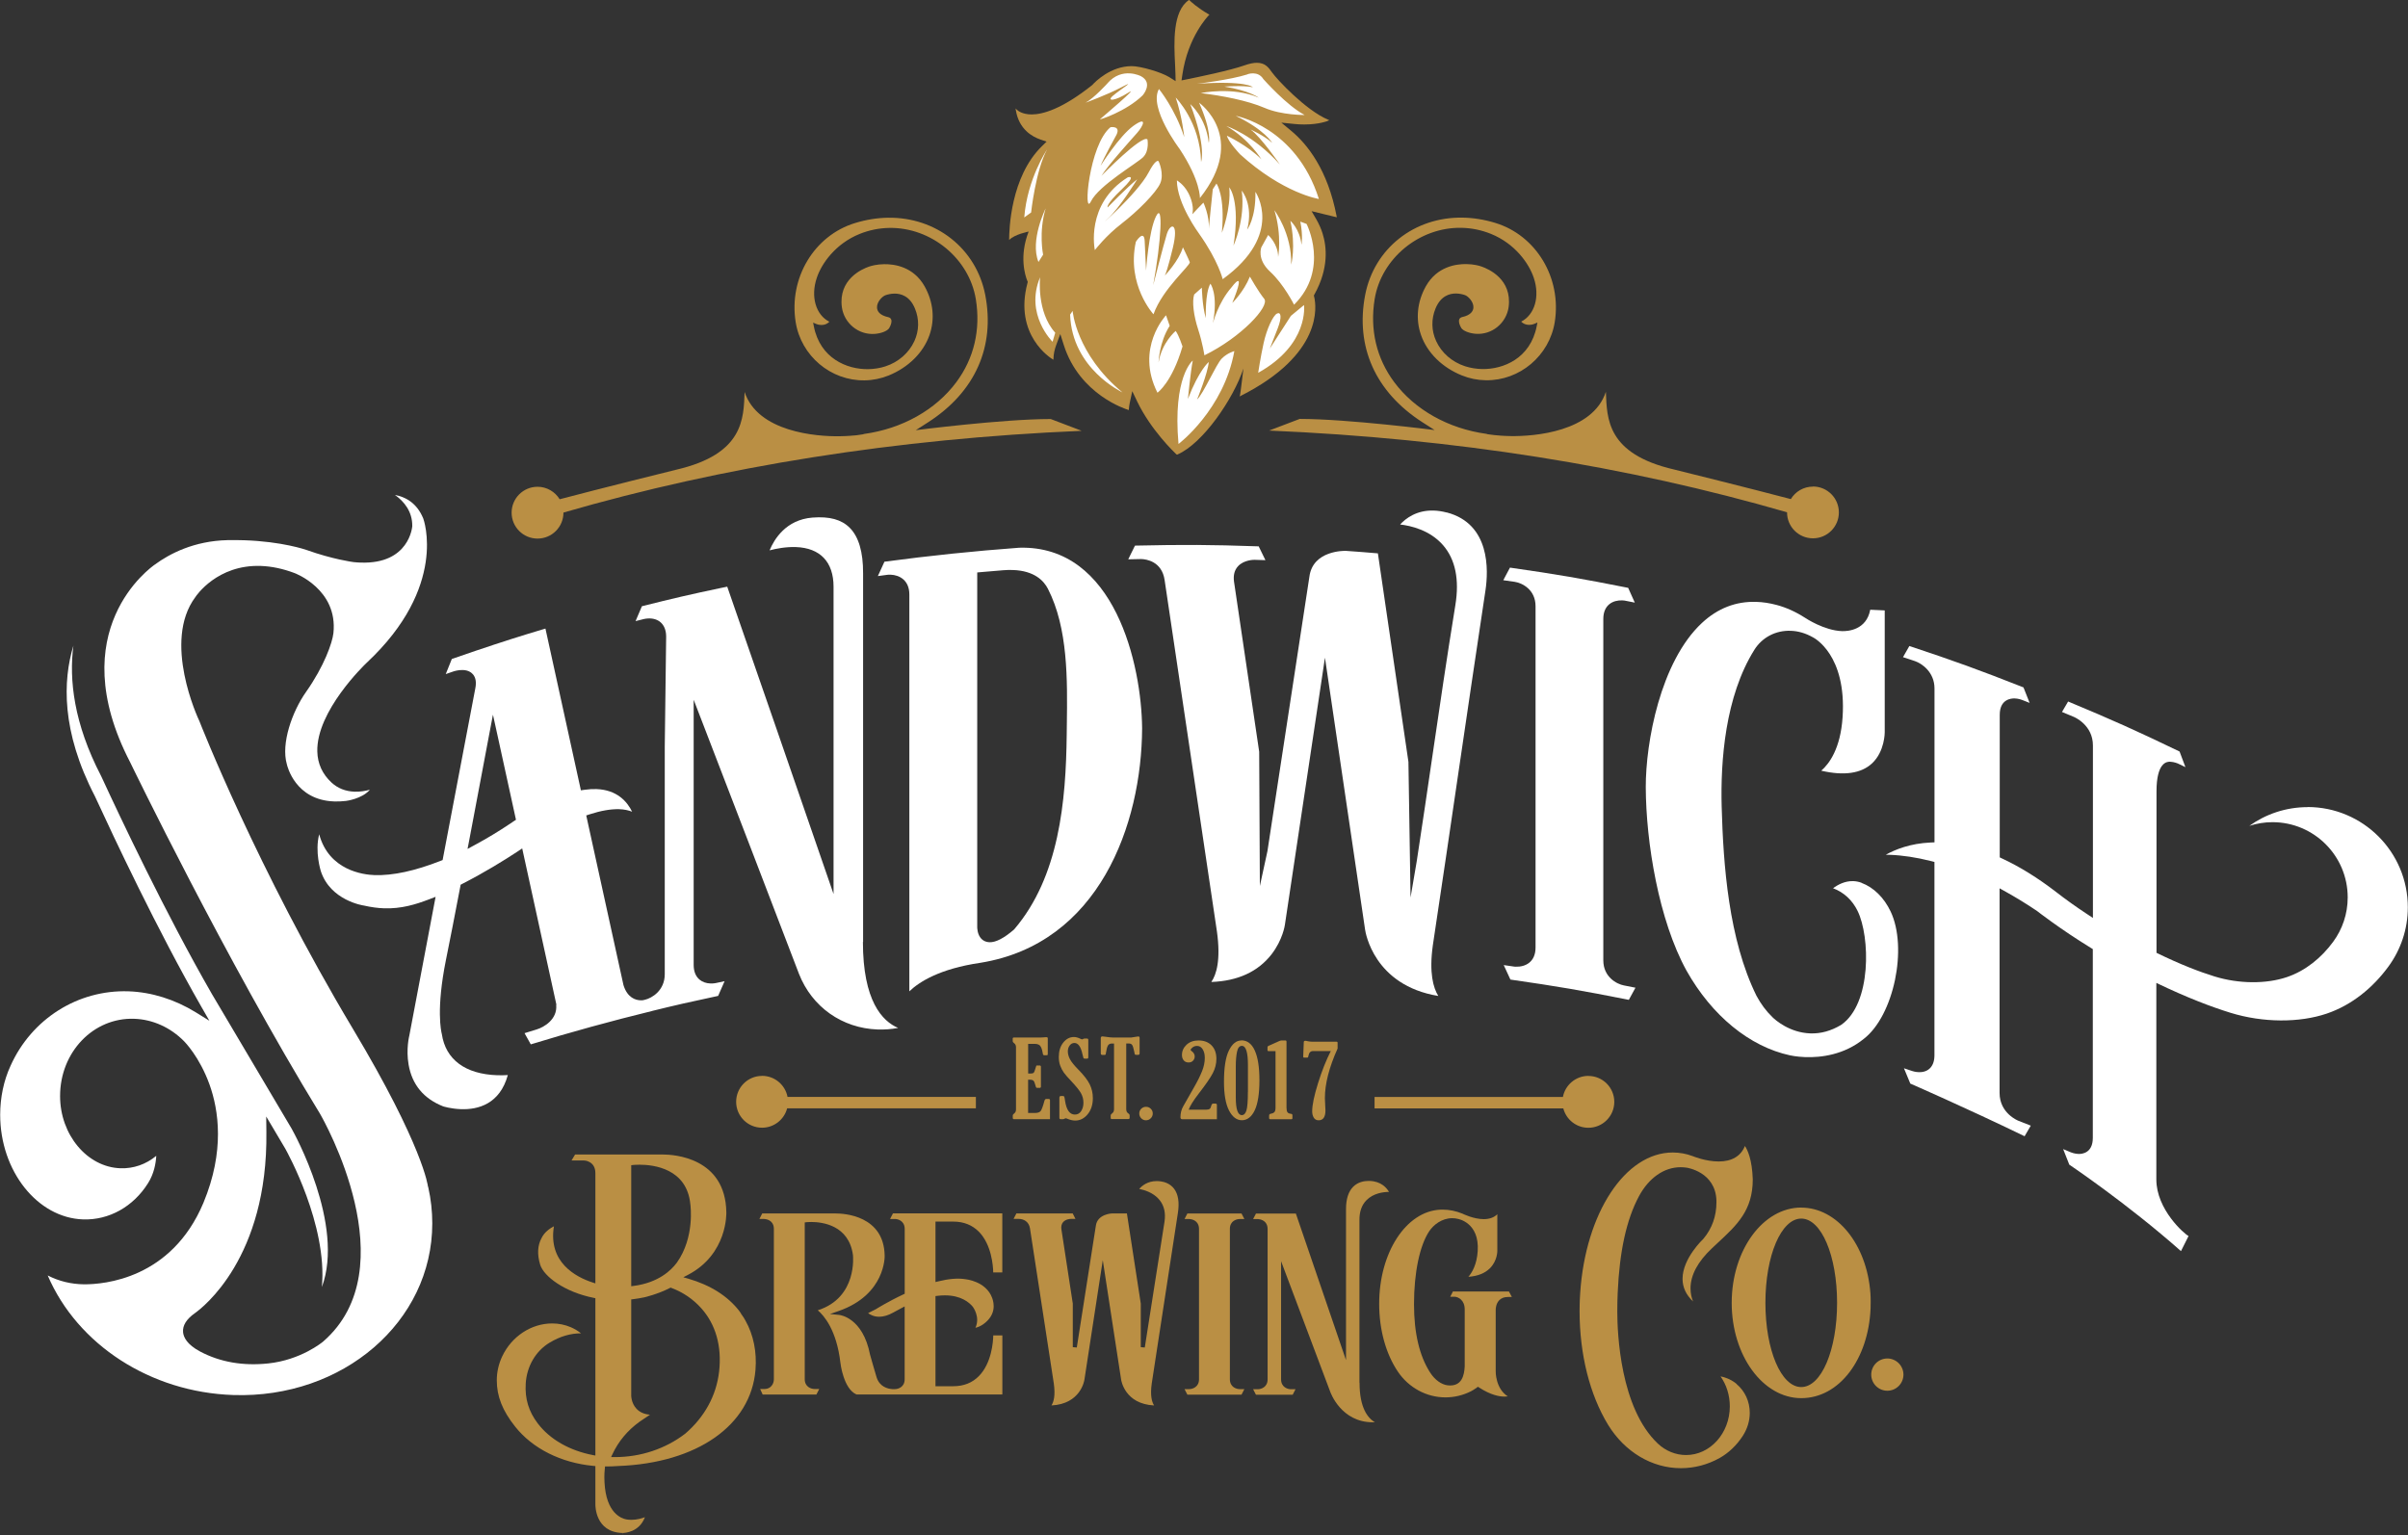<?xml version="1.0" encoding="UTF-8"?>
<svg id="Layer_2" data-name="Layer 2" xmlns="http://www.w3.org/2000/svg" viewBox="0 0 432.11 275.52">
  <rect x="0" y="0" width="432.11" height="275.52" fill="#333333" stroke="none"/>
  <defs>
    <style>
      .cls-1 {
        fill: #fff;
      }

      .cls-2 {
        fill: #ba8f44;
      }
    </style>
  </defs>
  <g id="gold">
    <path class="cls-2" d="m211.12,81.57c-.46-.44-4.59-4.4-7.03-9.46l-.91-1.9-.44,2.06c-.08.37-.14.78-.17,1.21v.12s-.12-.04-.12-.04c-.36-.11-8.7-2.69-11.55-11.62l-.63-1.98-.73,1.95c-.31.83-.48,1.67-.5,2.49v.16s-.15-.08-.15-.08c-.28-.17-6.99-4.28-4.52-13.65l.06-.23-.09-.22c-.38-.94-1.48-4.37.25-8.82,0,0-2.56.5-3.5,1.52,0-1.85.25-11.33,5.88-16.84l.84-.82-1.11-.38c-1.41-.48-3.86-1.8-4.41-5.28l-.05-.3.23.23c.15.15.95.85,2.66.85,1.93,0,5.37-.91,10.81-5.23l.05-.04.04-.04c.51-.56,3.26-3.36,7.06-3.36,1.6,0,5.32,1.09,6.74,1.98l1.13.71-.03-1.33c-.01-.51-.04-1.1-.07-1.73-.19-3.78-.48-9.49,2.48-11.49l.04-.03c.33.33,1.51,1.43,3.53,2.59l.13.07-.11.09c-.06.05-3.77,3.83-4.76,10.69l-.15,1.01,1-.2c1.89-.39,7.66-1.56,10.33-2.51.86-.3,1.58-.45,2.19-.45,1.5,0,2.1.84,2.73,1.73.87,1.24,6.03,6.78,10.05,8.48l.21.09-.2.1s-1.51.67-4.29.67c-.6,0-1.19-.03-1.77-.09l-2.34-.24,1.81,1.5c2.82,2.35,6.52,6.91,8.12,15.34l.03.15-4.53-1.1.85,1.46c.47.82.85,1.67,1.12,2.53.76,2.41,1.13,6.26-1.43,10.9l-.13.24.06.27c.39,1.65,1.6,10.29-13.18,17.75l-.22.11.09-.24c.06-.16.61-4.78.61-4.78-1.76,5.38-7.25,13.46-11.85,15.44l-.06.02-.05-.04Z"/>
    <g>
      <path class="cls-2" d="m208.27,212.04c-.24-.04-.48-.05-.71-.05-1.65,0-2.66.86-3.13,1.41.9.17,2.59.66,3.66,2,.82,1.02,1.11,2.32.88,3.87l-3.54,22.59-.72-.06v-7.82l-2.49-16.19h-2.61c-.1,0-2.67.11-2.96,2.2l-3.42,21.87-.72-.06v-7.82l-2.05-13.38c-.07-.5.04-.92.31-1.24.49-.56,1.3-.58,1.39-.58h.83l-.5-.99h-10.1l-.51.99h.82s.05,0,.11,0c.85,0,1.83.45,2.02,1.72l4.27,27.8c.31,2.17-.01,3.33-.42,3.96,5.24-.26,5.9-4.46,5.92-4.65l3.29-21.43,3.29,21.43c.03.19.68,4.39,5.92,4.65-.41-.63-.73-1.79-.42-3.96l4.69-30.6c.29-1.89.06-3.35-.68-4.33-.7-.93-1.72-1.24-2.46-1.34Z"/>
      <path class="cls-2" d="m132.99,235.78l-.34-.49c-2.08-2.68-5.17-4.63-9.16-5.79l-.87-.25.8-.41c7.18-3.73,6.92-11.15,6.92-11.23-.14-9.89-9.5-10.39-11.37-10.39-.12,0-.19,0-.19,0h-15.58l-.64,1.07h2.19c.05,0,.55,0,1.05.29.48.26,1.04.82,1.04,1.98v19.79l-.47-.15c-3.1-1.01-8.02-3.64-6.97-10.1-.67.35-1.71,1.04-2.21,2.1-.73,1.33-.82,2.93-.26,4.78.64,2.12,4.41,4.94,9.62,5.97l.29.06v28.24l-.43-.08c-4.22-.81-7.73-2.82-9.9-5.67-1.64-2.16-2.33-4.43-2.17-7.15.18-3.09,1.77-5.84,4.27-7.35,1.85-1.13,3.81-1.7,5.66-1.68-.56-.45-1.17-.81-1.83-1.1-1.05-.45-2.18-.68-3.35-.68-3.75,0-7.26,2.31-8.96,5.89-.65,1.37-.99,2.87-.98,4.33,0,2.85,1,5.4,3.27,8.27,3.13,3.97,8.27,6.54,14.09,7.08l.33.03v6.86c0,.21-.06,5,4.85,5.15l.03.36v-.36c.32,0,2.97-.09,4.01-2.83-.59.22-1.48.47-2.44.47-.32,0-.62-.03-.91-.08-.85-.16-3.62-1.11-3.9-6.63-.02-.37-.08-1.27.06-2.55l.03-.32h.32c.69,0,1.39-.03,2.06-.08,14.15-.53,23.81-7.3,24.62-17.25.26-3.21-.35-6.27-1.79-8.83-.28-.52-.33-.59-.81-1.26Zm-19.72-26.64l.32-.04s.47-.05,1.17-.05c2.53,0,8.5.69,9.12,7.09.03.23.81,5.95-2.42,10.49l-.12.15c-.86,1.13-3.11,3.45-7.67,4.03l-.4.05v-21.71Zm15.77,37.05c-.49,4.27-2.58,8.12-6.06,11.12-3.54,2.73-8.01,4.22-12.61,4.22h-.71s.24-.51.24-.51c1.07-2.31,2.7-4.26,4.83-5.81.49-.35,1.27-.87,1.91-1.29-1.01-.08-1.82-.43-2.41-1.05-1.01-1.06-.97-2.5-.96-2.56v-17.08s.32-.04.32-.04c.66-.08,1.34-.19,2-.33.02,0,2.42-.55,4.61-1.68l.14-.07.15.06c2.07.77,3.86,1.99,5.33,3.62,2.62,2.91,3.74,6.85,3.22,11.41Z"/>
      <path class="cls-2" d="m159.76,218.8h.83c.05-.02.78,0,1.29.52.31.31.47.73.47,1.25v11.64l-.21.1c-2.84,1.33-4.96,2.67-4.98,2.68-.48.25-.94.49-1.38.7.37.28,1.04.65,1.99.65.79,0,1.65-.26,2.55-.77.52-.29,1.02-.56,1.5-.81l.52-.27v13.07c0,1.4-1.15,1.77-1.76,1.77h-.46c-.83-.06-2.26-.41-2.81-2.1-.19-.58-1.14-3.94-1.18-4.08-1.3-6.66-5.38-7.12-5.55-7.14l-1.64-.16,1.55-.54c8.44-2.93,8.27-9.86,8.26-9.93-.11-7.22-7.32-7.58-8.77-7.58h-.15s-13.05,0-13.05,0l-.51.99h.83s.78,0,1.3.52c.31.31.47.73.47,1.24v27c0,.86-.57,1.74-1.64,1.76h-.82l.45.99h9.64l.51-.99h-.83c-.61,0-1.77-.37-1.77-1.77v-28.13l.32-.04s.34-.04.85-.04c2,0,6.74.58,7.48,5.92.01.08.86,7.64-6.31,9.93,1.12.95,3.38,3.55,4.06,9.41,0,.05.54,4.71,2.89,5.7h6.58s19.59,0,19.59,0v-10.6h-1.63c-.03,1.2-.3,4.97-2.57,7.29-1.19,1.22-2.74,1.83-4.61,1.83h-3.19v-16.18s.32-.04.32-.04c.47-.06.93-.09,1.37-.09,2.91,0,4.39,1.29,5.01,2.05.02.03,1.38,1.82.47,3.77.4-.09.92-.28,1.45-.67,2.25-1.64,1.94-3.64,1.55-4.69-1.11-3.02-4.75-3.35-4.79-3.36-1.42-.22-3.02-.07-4.93.4l-.45.11v-10.85h3.19c1.87,0,3.42.62,4.61,1.83,2.26,2.32,2.54,6.09,2.56,7.29h1.63v-10.6h-19.62l-.51.99Z"/>
      <path class="cls-2" d="m243.95,248.17v-29.16c-.02-1.51.4-2.72,1.26-3.59,1.23-1.25,3.01-1.48,4.04-1.49-.4-.7-1.39-1.91-3.5-1.97h-.15c-.79,0-1.91.18-2.78,1.05-.85.86-1.28,2.2-1.28,4v27.12l-9-26.31h-7.16l-.51.99h.83s.78,0,1.3.52c.31.31.47.73.47,1.25v27c0,1.4-1.16,1.77-1.77,1.77h-.83l.51.99h6.59l.51-.99h-.82c-.61,0-1.77-.37-1.77-1.77v-21.21l8.81,23.41c.08.23,1.99,5.5,7.63,5.5.13,0,.26,0,.39,0-1.27-.75-2.75-2.58-2.75-7.08Z"/>
      <path class="cls-2" d="m222.47,218.8h.83l-.51-.99h-9.72l-.51.99h.83s.78,0,1.3.52c.31.31.47.73.47,1.24v27c0,1.4-1.16,1.77-1.77,1.77h-.83l.51.99h9.72l.51-.99h-.83c-.61,0-1.77-.37-1.77-1.77v-27c0-1.4,1.16-1.76,1.77-1.76Z"/>
      <path class="cls-2" d="m338.68,243.83c-1.6,0-2.89,1.3-2.89,2.9s1.3,2.89,2.89,2.89,2.89-1.3,2.89-2.89-1.3-2.9-2.89-2.9Z"/>
      <path class="cls-2" d="m323.23,216.74c-6.88,0-12.48,7.67-12.48,17.11s5.6,17.1,12.48,17.1,12.04-7.05,12.44-16.05c0,0,.02-.58.02-1.29,0-.6-.02-1.11-.05-1.5-.65-8.76-5.99-15.36-12.42-15.36Zm0,32.22c-3.61,0-6.43-6.64-6.43-15.12s2.83-15.12,6.43-15.12,6.43,6.64,6.43,15.12-2.82,15.12-6.43,15.12Z"/>
      <path class="cls-2" d="m260.75,231.76l-.51.99h.83c.63.05,1.77.59,1.77,2.29v10.18c-.08,1.59-.48,3.71-3.05,3.43-1.13-.13-2.31-.98-3.14-2.27-1.93-2.97-2.91-7.11-2.91-12.31,0-5.63,1.02-10.52,2.73-13.08.76-1.13,2.24-2.34,4.13-2.34.34,0,.69.04,1.03.13.01,0,3.89.64,3.54,5.79-.16,2.42-1.02,3.85-1.67,4.6,1.68-.12,2.98-.64,3.88-1.55,1.32-1.33,1.31-3.05,1.31-3.07v-6.61c-.58.58-1.41.88-2.43.88-1.85,0-3.75-.95-3.83-.99-1.19-.48-2.36-.72-3.55-.72-.15,0-.3,0-.44.01-6.14.3-10.95,7.72-10.95,16.9,0,4.63,1.19,8.96,3.36,12.18,1.95,2.88,5.14,4.61,8.53,4.61,1.6,0,3.14-.37,4.57-1.09.34-.17.68-.39,1.06-.67l.2-.15.21.14c2.07,1.34,3.61,1.63,4.54,1.63.23,0,.43-.02.61-.04-2.22-1.41-2.18-4.45-2.17-4.59v-10.91c0-.26.04-1.15.64-1.76.38-.39.9-.58,1.55-.58h.71l-.53-.99h-10.01Z"/>
      <path class="cls-2" d="m311.66,248.42c-.84-.7-1.84-1.17-2.91-1.37,1.08,1.53,1.66,3.41,1.66,5.37,0,4.82-3.52,8.74-7.85,8.74-1.86,0-3.66-.73-5.07-2.06-6.74-6.38-7.27-19.76-7.27-23.71,0-1.12.02-2.24.07-3.32v-.02s0,0,0,0c.33-7.49,1.58-13.16,3.81-17.33,1.79-3.32,4.52-5.22,7.49-5.22.35,0,.71.03,1.06.08.04,0,5.22.74,5.36,5.93,0,.11,0,.21,0,.31,0,2.47-.79,4.67-2.33,6.52-.07.07-3.75,3.52-3.75,7.19,0,1.52.63,2.89,1.89,4.07-.26-.63-.46-1.42-.46-2.35,0-2.38,1.3-4.81,3.87-7.22.32-.3.63-.59.94-.88,3.55-3.29,6.36-5.89,6.36-11.48-.12-3.55-.93-5.27-1.41-5.98-.73,1.82-2.34,2.78-4.7,2.78s-4.57-.92-4.67-.96c-1.15-.43-2.36-.65-3.58-.65-8.52,0-15.66,10.85-16.61,25.23-.11,1.5-.11,3.18-.11,3.2,0,7.78,1.82,15.04,5.12,20.45,2.99,4.87,7.86,7.78,13.05,7.78,2.45,0,4.8-.62,6.99-1.84,1.59-.9,3.01-2.25,4.09-3.9.84-1.27,1.29-2.72,1.29-4.19,0-2.03-.86-3.91-2.36-5.16Z"/>
    </g>
    <path class="cls-2" d="m194.04,77.3l-5.49-2.09c-8.64,0-24.21,2-24.21,2l2.25-1.44c8.39-5.42,12.01-13.53,10.21-22.84-1.61-8.29-8.79-13.98-17.47-13.85-1.94.03-3.92.35-5.88.95-7.34,2.23-11.93,9.87-10.67,17.77.96,6.07,6.29,10.57,12.39,10.47,1.47-.02,2.91-.32,4.29-.87,3.54-1.44,6.21-4.08,7.33-7.24,1-2.85.7-5.96-.86-8.75-1.99-3.54-5.41-4.02-7.28-3.99-1.32.02-2.28.29-2.72.44-1.3.45-5.5,2.3-4.86,7.27.41,2.9,2.99,5.02,5.92,4.8,1.17-.1,2.18-.49,2.56-1.01.37-.63.52-1.21.37-1.58-.08-.2-.23-.33-.48-.4-1.64-.35-2.03-1.12-2.06-1.72-.06-1.04.97-2.06,1.54-2.24.35-.12.91-.27,1.56-.28,1.18-.02,2.79.43,3.71,2.69.79,1.89.75,3.97-.11,5.84-.97,2.11-2.85,3.76-5.17,4.52-.96.32-2.04.49-3.11.51-3.8.06-8.63-1.92-9.76-7.69l-.13-.66.62.26s.4.17.91.16c.55,0,1.01-.2,1.39-.58-2.43-1.22-3.4-4.5-2.26-7.87.83-2.54,3.35-6.14,7.69-7.89,1.71-.69,3.5-1.05,5.33-1.08,7.51-.12,14.33,5.5,15.52,12.79.89,5.47-.32,10.63-3.51,14.91-3.69,4.96-9.71,8.34-16.54,9.28l-.23.07-1.17.17h0c-.54.05-1.59.15-2.98.17-4.26.07-14.7-.78-17.06-7.94-.19,4.77-.13,11.13-12.24,13.94-.92.21-13.85,3.44-20.95,5.31-.82-1.34-2.29-2.24-3.97-2.24-2.57,0-4.65,2.08-4.65,4.65s2.08,4.65,4.65,4.65,4.65-2.08,4.65-4.65c0,0,0-.02,0-.02,28.71-8.32,59.62-13.25,92.94-14.67Z"/>
    <path class="cls-2" d="m325.33,87.34c-1.69,0-3.16.9-3.97,2.24-7.11-1.87-20.03-5.09-20.95-5.31-12.11-2.8-12.04-9.16-12.24-13.94-2.36,7.16-12.8,8.01-17.06,7.94-1.39-.02-2.44-.12-2.98-.18h0s-1.17-.15-1.17-.15l-.23-.07c-6.83-.94-12.85-4.32-16.54-9.28-3.19-4.28-4.4-9.44-3.51-14.91,1.19-7.29,8.01-12.91,15.52-12.79,1.83.03,3.62.39,5.33,1.08,4.35,1.75,6.86,5.35,7.7,7.89,1.14,3.37.17,6.64-2.26,7.87.38.38.84.57,1.39.58.51,0,.91-.15.91-.16l.62-.26-.13.66c-1.13,5.77-5.97,7.75-9.77,7.69-1.08-.02-2.15-.2-3.11-.51-2.32-.76-4.2-2.4-5.17-4.52-.86-1.88-.89-3.95-.11-5.84.93-2.26,2.53-2.71,3.71-2.69.65.01,1.21.16,1.56.28.56.18,1.59,1.2,1.53,2.24-.03.59-.42,1.37-2.06,1.72-.24.07-.4.2-.48.4-.14.37,0,.95.38,1.58.38.51,1.39.91,2.56,1.01,2.92.23,5.51-1.9,5.92-4.8.64-4.97-3.56-6.82-4.86-7.27-.45-.16-1.4-.42-2.72-.44-1.87-.03-5.29.45-7.28,3.99-1.56,2.8-1.86,5.9-.86,8.75,1.11,3.17,3.78,5.81,7.32,7.24,1.38.56,2.82.85,4.29.87,6.1.1,11.43-4.41,12.39-10.47,1.25-7.9-3.33-15.53-10.67-17.77-1.96-.6-3.94-.92-5.88-.95-8.68-.14-15.86,5.56-17.47,13.85-1.8,9.31,1.82,17.42,10.21,22.84l2.25,1.44s-15.57-2-24.21-2l-5.49,2.09c33.32,1.42,64.23,6.35,92.94,14.67,0,0,0,.01,0,.02,0,2.57,2.08,4.65,4.65,4.65s4.65-2.08,4.65-4.65-2.08-4.65-4.65-4.65Z"/>
    <g>
      <path class="cls-2" d="m204.5,189.09v-2.82c0-.16-.09-.24-.25-.24-.04,0-.24.03-.62.09-.25.04-.45.08-.62.1h-3.34c-.26,0-.65-.04-1.17-.12-.32-.05-.54-.08-.67-.08-.2,0-.3.11-.3.32v2.74c0,.18.11.27.32.27h.37c.12,0,.19-.05.2-.16.12-.79.25-1.3.4-1.54.15-.23.38-.35.68-.35h.41v11.81c0,.32-.12.57-.36.74-.16.11-.24.24-.24.37v.44c0,.13.07.2.21.2h2.94c.16,0,.25-.07.25-.22v-.43c0-.14-.08-.27-.25-.37-.24-.17-.36-.41-.36-.74v-11.81h.42c.3,0,.51.08.63.25.12.17.24.52.35,1.06.06.33.11.53.13.61.03.08.12.12.26.12h.36c.16,0,.25-.09.25-.27Z"/>
      <path class="cls-2" d="m193.52,192c-.76-.78-1.27-1.41-1.52-1.89-.25-.48-.38-.95-.38-1.41,0-.4.11-.75.33-1.05.22-.3.5-.45.86-.45.67,0,1.15.68,1.44,2.04.09.4.15.63.18.68.03.06.11.09.22.09h.43c.14,0,.21-.08.21-.24v-3.12c0-.17-.09-.25-.27-.25h-.35c-.11,0-.21.02-.28.07-.07.05-.14.08-.21.08s-.18-.04-.36-.13c-.39-.19-.77-.29-1.11-.29-.75,0-1.39.34-1.92,1.01-.53.67-.79,1.53-.79,2.57,0,.56.08,1.08.25,1.55.17.47.39.89.66,1.27.27.37.73.9,1.38,1.58.83.89,1.4,1.59,1.69,2.11.29.52.44,1.09.44,1.7s-.14,1.09-.41,1.51c-.27.42-.65.62-1.13.62-.92,0-1.51-.82-1.76-2.47-.06-.43-.11-.68-.15-.75-.04-.07-.11-.11-.21-.11h-.41c-.17,0-.25.12-.25.36v3.55c0,.17.08.25.24.25h.47s.1-.02.18-.06c.1-.07.18-.1.25-.1.07,0,.19.04.35.11.51.2.96.3,1.35.3.86,0,1.6-.37,2.23-1.12.62-.75.94-1.72.94-2.91,0-.89-.19-1.71-.56-2.47-.37-.76-1.05-1.63-2.02-2.63Z"/>
      <path class="cls-2" d="m205.64,198.66c-.33,0-.62.12-.85.35-.24.24-.35.52-.35.85s.12.62.35.86c.24.24.52.36.85.36s.62-.12.86-.36c.24-.24.36-.52.36-.86s-.12-.62-.35-.85c-.24-.24-.52-.35-.86-.35Z"/>
      <path class="cls-2" d="m188.17,197.25h-.41c-.16,0-.28.11-.34.34-.27,1-.5,1.61-.68,1.83-.18.22-.51.34-.98.34h-1.27v-5.97h.38c.23,0,.42.05.55.15.13.1.25.37.37.81.06.25.11.39.15.44.04.05.1.07.2.07h.43c.15,0,.22-.08.22-.23v-3.55c0-.16-.08-.24-.24-.24h-.41c-.09,0-.15,0-.17.03-.02.02-.05.11-.1.29-.15.55-.28.87-.38.98-.1.1-.29.15-.56.15h-.43v-5.33h1.19c.54,0,.9.17,1.08.52.18.35.3.77.37,1.26.02.18.1.26.25.26h.35c.13,0,.21-.01.24-.04.03-.03.04-.11.04-.26v-2.77c0-.11-.1-.17-.31-.17-.06,0-.2.01-.41.03-.25.02-.41.03-.5.03h-4.84c-.15,0-.23.06-.23.18v.45c0,.15.08.27.24.38.23.16.35.41.35.73v11.16c0,.31-.09.53-.27.68-.21.16-.31.3-.31.43v.42c0,.15.08.23.23.23h6.45v-3.39c0-.16-.08-.24-.24-.24Z"/>
      <path class="cls-2" d="m240.03,187.15c0-.12-.08-.18-.22-.18h-4.41c-.19,0-.43-.03-.7-.08-.23-.06-.39-.08-.46-.08-.18,0-.28.08-.28.25l-.1,2.59c0,.12.06.18.17.18h.51c.11,0,.17-.02.19-.07.02-.04.05-.13.07-.27.1-.56.38-.84.84-.84h3.17c-.84,1.65-1.61,3.58-2.3,5.8-.69,2.22-1.04,3.88-1.04,5.01,0,.44.09.82.28,1.14.19.32.48.48.88.48.81,0,1.22-.6,1.22-1.78,0-.2-.02-.54-.05-1.02-.03-.49-.05-.88-.05-1.18,0-2.56.76-5.53,2.28-8.9v-1.06Z"/>
      <path class="cls-2" d="m218.12,198.08h-.41c-.17,0-.29.13-.35.38-.06.27-.15.46-.28.56-.12.1-.32.15-.58.15h-3.19c.23-.67.86-1.67,1.88-2.99,1.19-1.54,2.01-2.73,2.44-3.55.43-.83.65-1.69.65-2.57,0-1.03-.29-1.84-.87-2.43-.58-.59-1.36-.88-2.34-.88-.89,0-1.6.26-2.15.77-.54.51-.82,1.12-.82,1.84,0,.4.11.72.32.97.21.25.5.37.88.37.33,0,.59-.11.79-.32.2-.22.3-.47.3-.76,0-.38-.18-.69-.54-.95-.12-.09-.19-.17-.19-.22,0-.12.11-.27.34-.45.22-.18.49-.27.82-.27.41,0,.75.2,1,.6.25.4.38.92.38,1.55,0,.78-.17,1.59-.5,2.4-.33.82-.78,1.74-1.36,2.75l-2.02,3.55c-.33.58-.49,1.23-.49,1.97,0,.23.12.34.35.34h6.19v-2.58c0-.14-.08-.22-.24-.22Z"/>
      <path class="cls-2" d="m231.67,199.91c-.31-.02-.53-.12-.64-.28s-.17-.44-.17-.83v-11.85c0-.13-.07-.2-.2-.2h-.69c-.12,0-.28.04-.47.13l-1.9.85c-.1.05-.15.13-.15.25v.52c0,.11.06.16.17.16h1.27v10.14c0,.38-.06.64-.19.79-.13.15-.33.25-.62.3-.23.04-.34.15-.34.32v.48c0,.13.08.2.22.2h3.77c.12,0,.19-.06.19-.19v-.54c0-.14-.08-.23-.25-.24Z"/>
      <path class="cls-2" d="m222.77,186.75c-.91,0-1.66.6-2.25,1.81-.59,1.21-.88,3.07-.88,5.59,0,2.27.3,3.99.9,5.16.6,1.17,1.38,1.76,2.32,1.76s1.74-.6,2.3-1.79c.56-1.19.84-2.98.84-5.37s-.28-4.13-.83-5.35c-.55-1.22-1.36-1.83-2.41-1.83Zm1.16,9.27c0,1.64-.09,2.74-.26,3.29-.17.56-.45.84-.83.84-.72,0-1.08-1.06-1.08-3.18v-5.54c0-1.06.07-1.95.22-2.65s.43-1.06.87-1.06c.73,0,1.09,1.15,1.09,3.44v4.86Z"/>
      <path class="cls-2" d="m136.75,193.11c-2.57,0-4.65,2.08-4.65,4.65s2.08,4.65,4.65,4.65c2.16,0,3.98-1.48,4.5-3.48h33.87v-2.05h-33.8c-.41-2.15-2.3-3.78-4.57-3.78Z"/>
    </g>
    <path class="cls-2" d="m285.03,193.11c-2.27,0-4.16,1.63-4.57,3.78h-33.8v2.05h33.87c.52,2,2.33,3.48,4.5,3.48,2.57,0,4.65-2.08,4.65-4.65s-2.08-4.65-4.65-4.65Z"/>
  </g>
  <g id="white">
    <path class="cls-1" d="m183.8,39.03c.54-6.95,4.09-12.19,4.09-12.19-2.04,3.74-2.86,11.3-2.86,11.3l-1.23.89Zm3.39,6.67l-.84,1.32c-1.57-3.89,1.29-9.61,1.29-9.61-1.29,4.29-.46,8.29-.46,8.29Zm1.7,15.65s-5.04-4.9-2.25-11.58c0,0-.68,6.2,2.72,9.95l-.48,1.63Zm34.96-48.02s1.89-.72,2.86.87c0,0,4.24,4.8,7.41,6.44,0,0-4.13.05-7.2-1.28-3.07-1.32-7.67-2.2-11.45-2.65,0,0,5.72-1.22,10.42.82,0,0-1.73-1.28-6.18-1.99,0,0,3.22-.25,5.11.11,0,0-1.12-1.23-10.01-.61,0,0,6.03-.72,9.04-1.69Zm-3.27,20.28s2.05,2.29.77,10.47c0,0,2.15-4.65,1.48-9.86,0,0,2.14,2.5.97,7,0,0,1.58-2.04,1.48-6.79,0,0,5.26,7.61-5.87,15.68,0,0-.77-3.27-4.24-8.17,0,0-3.98-5.37-3.98-9.56,0,0,1.18.65,2.01,2.18,0,0,1.21,2.1.75,3.9,0,0,1.53-1.63,2-2.09,0,0,1.12,2.35.97,4.7,0,0,.51-5.47.71-7.1l.66-1.02s1.59,2.1.97,8.84c0,0,1.69-4.4,1.33-8.17Zm-12.61-17.63s2.9,3.52,4.54,8.63c0,0-.36-3.63-1.53-7.1,0,0,4.39,4.39,4.55,11.55,0,0,1.02-2.61-1.94-10.37,0,0,2.81,2.35,3.32,6.94,0,0,.61-1.89-1.74-7.2,0,0,8.79,6.23.15,17.12,0,0,.15-3.07-3.62-8.79,0,0-5.63-7.41-3.73-10.78Zm-2.76,12.16c-1.07,1.12-8.02,5.11-9.45,8.02-1.43,2.91-.36-10.17,3.52-13.33,0,0,2.14-.36.87,1.73,0,0-2.09,3.78-2.66,5.21,0,0,3.33-5.31,5.87-7.16,2.56-1.84,1.89-.1.66,1.28-1.22,1.38-5.05,5.62-6.38,7.67,0,0,7.3-7.46,8.27-6.54,0,0,.36,2-.72,3.12Zm-6.49-13.18c2.65-3.07,6.03-1.28,6.03-1.28,2.25,1.22.31,3.42.31,3.42-2.96,2.91-7.92,4.5-7.66,4.29.26-.21,7.36-6.24,5.06-4.75-2.3,1.48-3.99,1.63-2.76.56,1.22-1.07,4.45-3.07,1.63-1.58-2.81,1.48-6.53,2.81-6.53,2.81,1.53-.81,3.93-3.47,3.93-3.47Zm-6.69,41.51l.45-.67s.61,7.75,8.95,14.64c-.09-.08-9.05-4.21-9.4-13.96Zm9.24-16.33c-2.81,2.14-4.8,4.75-4.8,4.75,0,0-1.79-8.27,5.92-13.07,0,0,1.79-.56-1.12,2.19-2.91,2.76-2.51,3.22-2.51,3.22,0,0,3.48-3.62,5.31-5.05,0,0-3.11,5.11-5.31,7.1-2.41,2.19,5.31-4.42,7.36-8.33,1.12-2.15,1.74-2.3,1.84-1.89,0,0,.97,2.14.25,3.83-.72,1.69-4.14,5.1-6.95,7.25Zm2.55,3.27s1.48-2.35,1.59-.15c.1,2.19.25,5.31.25,5.31,0,0,.46-7.1,1.79-9.75,1.33-2.65.92,4.49-.51,12.36,0,0,1.84-7.2,2.45-9.19.62-1.99,2.2-2.19,1.07,2.51,0,0-.92,3.93-1.43,4.95,0,0,2.52-2.61,3.24-5.06,0,0,1.02,2.09,1.23,2.65.2.56-4.87,4.76-6.51,9.37,0,0-4.85-5.26-3.17-12.98Zm3.88,27.07c-4.04-8.02,1.54-13.89,1.54-13.89l.66,1.89c-1.9,2.96-2,6.59-2,6.59.57-3.58,3.07-5.67,3.07-5.67.57.77,1.23,2.78,1.23,2.78-1.89,6.49-4.5,8.31-4.5,8.31Zm3.78,9.2c-1.07-12.11,2.56-14.97,2.56-14.97-.41,2.09-.87,6.9-.87,6.9,1.99-5.21,3.74-6.64,3.74-6.64-.16,2-2.1,6.74-2.1,6.74,1.13-1.02,3.42-6.34,4.44-7.36,1.02-1.02,2.25-1.33,2.25-1.33-1.89,10.53-10.01,16.66-10.01,16.66Zm4.65-15.89s-.31-2.15-1.12-4.65c-.82-2.51-1.12-5.01-.72-6.28l1.38-1.23s.05,3.22.71,5.47c0,0-.16-4.49.82-6.18,0,0,1.43,1.78.46,7.1,0,0,.87-3.63,3.37-6.49,0,0,2.81-3.83.1,2.85,0,0,2.04-1.97,3.16-4.73,0,0,1.49,2.65,2.57,3.98,1.07,1.32-4.15,6.93-10.74,10.15Zm9.65,3.12s.41-2.76.97-5.31c.56-2.56,1.69-4.96,2.4-5.32.71-.35.92.61.15,2.61-.77,2-1.43,3.67-1.43,3.67,0,0,3.32-5.16,3.78-5.87l2.35-1.94s.97,7.05-8.22,12.16Zm6.44-12.21s-1.84-3.68-4.29-5.93c-2.46-2.25-1.58-4.39-1.58-4.39l1.22-2.2s1.79,1.58,1.79,3.94c0,0,.72-3.78-.67-8.38,0,0,3.17,4.19,3.01,9.76,0,0,.87-3.22-.15-7.87,0,0,1.69,1.43,2,4.29,0,0,.3-1.58-.21-4.14l1.12.41s4.19,8.12-2.25,14.51Zm-9.75-27.07s-2.04-2.15-2.3-3.27c0,0,3.73,1.74,6.19,4.24,0,0-2.2-3.63-6.29-5.98,0,0,4.8,1.54,9.6,6.9,0,0-3.37-4.9-5.26-6.28,0,0,2.5,1.12,3.88,2.4,0,0-1.28-2.3-6.54-4.85,0,0,10.82,1.95,14.92,14.92,0,0-6.39-.97-14.2-8.07Z"/>
    <g>
      <path class="cls-1" d="m154.88,169.1v-66.2c.02-3.81-.79-6.57-2.41-8.18-1.47-1.47-3.61-2.06-6.68-1.82-4.77.38-6.87,3.91-7.69,5.88,1.18-.31,2.93-.65,4.71-.59,4.37.15,6.77,2.68,6.77,7.12v55.16s-1.46-4.23-1.46-4.23c-5.85-16.96-11.61-33.64-17.62-50.94l-1.03.21h0c-5.71,1.2-8.65,1.89-14.28,3.3l-1.14,2.67c.46-.12.91-.23,1.53-.38.05-.01.48-.11,1.04-.1,1.83.06,2.92,1.29,2.92,3.27l-.25,19.74c0,13.61,0,27.23,0,40.84,0,2.95-2.32,4.3-3.55,4.59l-.44.1c-.12.01-.25.01-.38,0-.83-.03-2.33-.42-3.04-2.73l-6.68-30.45.61-.2c2.03-.66,3.81-.96,5.3-.92.95.03,1.71.21,2.32.45-.87-1.79-2.69-3.93-6.41-4.06-.65-.02-1.35.02-2.07.12l-.71.1-.15-.69c-2.07-9.45-4.14-18.89-6.21-28.34-4.88,1.46-7.5,2.3-12.56,4-1.72.58-2.62.89-4.24,1.46l-1.09,2.71c.4-.14.82-.29,1.36-.47.09-.03.86-.29,1.71-.26.99.03,1.54.45,1.83.79.48.58.62,1.41.41,2.48h0c-.73,3.83-1.74,9.15-2.88,15.13l-2.99,15.71-.36.14c-4.6,1.81-8.59,2.67-11.86,2.56-2.02-.07-8.18-.83-9.93-7.33-.81,3.16.28,6.56.29,6.61,1.72,5.3,7.65,6.18,7.71,6.18,1.32.3,2.5.46,3.65.5,3.09.1,5.65-.69,7.96-1.57l1.28-.49-.25,1.31c-1.78,9.33-3.42,18-4.46,23.56-.02.07-.62,2.47-.14,5.23.62,3.61,2.71,6.13,6.21,7.51h0s1.39.44,3.18.5c3.09.11,6.98-.91,8.42-6.12-.51.03-1.16.05-1.89.03-5.74-.19-9.27-2.81-9.95-7.38-.14-.53-1.04-4.49.73-13.29.7-3.46,1.55-7.78,2.58-13.19l.06-.33.3-.16c4.1-2.1,7.6-4.28,9.82-5.74l.93-.62,6.14,28.06-.04.02c.25,2.57-2.15,4.01-3.53,4.42-.88.27-1.43.44-2.15.66l1.12,2.01c7.14-2.19,14.45-4.2,21.73-5.98l.09-.03c4-.99,6.91-1.65,11.8-2.69l1.16-2.64c-.48.1-.95.2-1.59.34-.04,0-.42.09-.94.07-.76-.02-1.44-.26-1.94-.67-.71-.58-1.08-1.48-1.08-2.66v-47.59s1.45,3.76,1.45,3.76c5.98,15.51,11.85,30.8,17.45,45.44,2.33,5.94,7.74,9.76,14.12,9.98,1.23.04,2.46-.05,3.67-.28-2.86-1.21-6.32-4.87-6.32-15.46Zm-62.98-21.5c-.12.08-.24.15-.36.24-2.09,1.4-4.13,2.63-6.22,3.76l-1.42.77.3-1.55c.71-3.74,1.39-7.35,1.99-10.54.64-3.38,1.19-6.3,1.59-8.43l.68-3.57.79,3.59c1.08,4.94,2.16,9.88,3.24,14.81l.1.46-.68.45Z"/>
      <path class="cls-1" d="m76.8,212.99c0-.06-.8-7.15-13.51-28.39-17.17-28.71-27.41-54.91-27.51-55.17-.26-.53-6.67-14.29-.73-22.25.13-.21,3.91-5.87,11.76-5.6,1.93.07,3.95.49,6.02,1.27.07.02,7.85,2.92,7,10.8-.19,1.7-1.65,5.92-4.93,10.57-2.46,3.49-4.5,9.22-3.43,12.94.07.31,1.49,6.45,8.5,6.69.66.02,1.37,0,2.09-.09.04,0,2.91-.36,4.31-2.01-.77.21-1.73.38-2.74.35-1.63-.06-3.03-.61-4.15-1.65-1.63-1.51-2.49-3.39-2.54-5.57-.18-7.24,8.47-15.55,8.84-15.9,14.66-13.69,10.22-25.8,10.17-25.92-1.15-2.81-3.22-3.88-5.08-4.22,1.65,1.16,3.14,2.99,3.11,5.59,0,.1-.52,6.85-9.25,6.55h0c-.41-.01-.85-.04-1.3-.09-.17-.02-3.69-.49-8.41-2.17-.17-.06-4.37-1.52-11.17-1.75-1-.03-2.02-.04-3.02-.02-6.03.14-10.4,2.45-13.01,4.36-.71.49-16.77,11.81-4.46,35.52.18.37,17.13,35.4,34.06,63.07.66,1.14,15.76,27.73.55,40.91-.17.14-4,3.29-9.83,3.91-4.51.48-8.62-.23-12.2-2.12-2.42-1.28-3.01-2.61-3.09-3.49-.11-1.2.61-2.35,2.13-3.42,1.34-.95,13.11-9.9,12.82-32.55l-.03-2.74,3.42,5.77c.35.63,7.6,13.67,6.57,24.84,4.14-11.18-4.99-27.65-5.43-28.43l-.07-.12-14.25-24.07c-8.31-14.44-16.55-31.92-19.71-38.77l-.17-.36c-4.89-9.42-5.76-17.27-4.96-23.38-1.9,6.28-2.19,15.38,3.85,27.02,0,0,.08.17.22.47,3.06,6.65,11.02,23.62,18.93,37.4l1.4,2.44-2.44-1.51c-3.77-2.32-7.94-3.63-12.08-3.77-9.07-.3-17.38,4.94-21.16,13.37-1.22,2.65-1.86,5.69-1.86,8.79,0,10.08,6.68,18.51,14.89,18.78,4.64.15,9-2.28,11.65-6.51,1.09-1.73,1.4-3.61,1.47-4.9-1.85,1.53-4.08,2.31-6.43,2.23-5.97-.2-10.83-6.02-10.83-12.96,0-7.89,5.97-14.12,13.3-13.87,3.31.11,6.49,1.54,8.94,4.02.11.11,2.8,2.83,4.58,7.79,1.63,4.55,2.77,11.92-1.1,21.23-5.74,13.67-17.86,14.64-21.43,14.62-2.31-.03-4.48-.55-6.51-1.59,5.33,12.42,18.43,20.96,33.28,21.46,19.7.66,35.73-13.16,35.73-30.81,0-2.17-.24-4.35-.72-6.47l-.02-.1Z"/>
      <path class="cls-1" d="m259.61,91.99c-.8-.21-1.58-.33-2.33-.35-3.1-.1-5.05,1.43-6.03,2.5,1.92.22,5.35,1,7.71,3.72,2.21,2.55,2.95,6.17,2.2,10.76-1.61,9.93-2.82,18.23-4.11,27.02-.87,5.95-1.77,12.1-2.82,18.95l-1.11,6.5-.38-24.35c-1.82-12.47-3.65-24.95-5.48-37.42-2.17-.19-3.42-.28-5.78-.45-.21,0-5.89-.12-6.51,4.63l-7.53,49.27-1.36,6.26-.12-24.1c-1.5-10.18-3.01-20.37-4.52-30.55-.15-1.15.09-2.07.73-2.76,1.09-1.17,2.9-1.14,2.97-1.14l1.29.04c.22,0,.43.02.65.02-.41-.85-.74-1.52-1.21-2.48h-.06c-8.71-.3-13.34-.32-22.14-.13l-1.21,2.46c.57-.01,1.1-.02,1.85-.04.01,0,.2-.02.49-.01.86.03,3.7.39,4.19,3.78,3.13,21.03,6.26,42.06,9.39,63.1.7,5.06-.08,7.68-1.01,9.03,4.75-.17,8.38-1.84,10.81-4.97,2.01-2.6,2.39-5.25,2.39-5.28,2.15-14.34,4.29-28.68,6.45-43.01l.74-4.95,7.2,48.8c.06.44,1.53,10.02,13.14,11.92-.91-1.46-1.67-4.16-.98-9.1,1.68-11.17,3.19-21.42,4.64-31.33,1.51-10.25,3.06-20.85,4.81-32.41.52-3.51.9-11.9-6.97-13.95Z"/>
      <path class="cls-1" d="m182.9,98.31c-8.06.59-16.21,1.44-24.19,2.51l-1.18,2.58c.52-.07,1.02-.14,1.71-.23,0,0,.23-.03.57-.02,1.63.06,3.37,1.02,3.37,3.55,0,23.74,0,47.48,0,71.23,1.75-1.68,5.42-4.05,12.76-5.12,21.29-3.45,28.93-24.83,29.01-42.1-.1-11.23-4.81-32.89-22.05-32.4Zm8.54,31.79l-.02,1.7c-.13,12.01-1.35,25.55-9.41,34.99l-.08.08c-1.82,1.56-3.26,2.29-4.39,2.25-.56-.02-1.06-.23-1.43-.61-.77-.79-.75-2.04-.75-2.18v-63.58s.65-.06.65-.06c1.61-.14,2.42-.21,4.04-.34.6-.05,1.17-.06,1.71-.04,3.83.13,5.54,1.91,6.29,3.38,3.62,7.09,3.5,16.29,3.39,24.41Z"/>
      <path class="cls-1" d="m334.06,158.45c-.49-.18-.99-.28-1.49-.3-1.53-.05-2.82.67-3.63,1.28,1.91.71,3.45,2.12,4.4,4.07,2.26,4.59,2.55,16.67-2.96,20.46-1.81,1.08-3.65,1.59-5.53,1.52-3.75-.13-6.31-2.44-6.78-2.9-1.14-1.1-2.1-2.4-2.88-3.86-4.99-10.13-5.95-23.45-6.24-33.93-.22-8.22.62-19.77,5.86-28.15,1.4-2.24,3.84-3.52,6.52-3.42,1.36.04,2.7.44,3.99,1.17.21.1,6.06,3.12,5.33,14.32-.37,5.64-2.39,8.37-3.83,9.62,4.09.95,7.17.5,9.12-1.32,2.29-2.15,2.27-5.54,2.27-5.58v-21.87s-2.6-.12-2.6-.12c-.69,3.66-4.02,3.87-5.06,3.84-3.23-.11-6.54-2.33-6.68-2.42-1.65-1.06-3.35-1.82-5.03-2.27-1.27-.34-2.51-.53-3.7-.56-3.63-.12-6.91,1.15-9.74,3.79-7.44,6.94-10.1,21.45-10.07,29.5.04,9.85,2.32,23.86,7.33,32.93,4.55,8.08,11.32,13.61,18.55,15.17.03,0,1.11.26,2.75.32,2.83.09,6.96-.4,10.51-3.29,5.37-4.16,7.91-16.34,4.79-22.87-1.19-2.49-3.04-4.3-5.2-5.11Z"/>
      <path class="cls-1" d="m287.71,172.35v-61.26c0-2.54,1.75-3.39,3.39-3.33.33.01.55.06.55.06.69.14,1.19.24,1.71.34-.4-.89-.72-1.62-1.19-2.65-8.41-1.67-12.75-2.42-21.21-3.63l-1.2,2.26c.65.09,1.2.17,2.04.29,1.3.19,3.75,1.36,3.75,4.38,0,13.62,0,27.23,0,40.84v20.42c0,2.62-1.84,3.5-3.55,3.44-.23,0-.37-.03-.37-.03-.72-.11-1.24-.18-1.79-.26.41.88.73,1.59,1.2,2.6,8.47,1.22,12.83,1.96,21.25,3.64l1.19-2.18c-.67-.14-1.23-.25-2.08-.41-1.27-.24-3.69-1.5-3.69-4.51Z"/>
      <path class="cls-1" d="m414.11,144.87c-3.91,0-7.52,1.25-10.47,3.36,1.31-.42,2.7-.66,4.15-.66,7.45,0,13.5,6.04,13.5,13.5,0,2.98-.97,5.74-2.61,7.97-2.08,2.84-4.92,5.19-8.31,6.34-3.67,1.24-8.57,1.24-12.98-.12-2.62-.81-6.07-2.12-10.41-4.24v-28.97c0-5.2,1.86-5.35,2.43-5.33.77.03,1.44.33,1.51.37.49.24.88.42,1.25.6l-1.05-2.8c-7.89-3.8-11.99-5.64-20-8.98l-1.1,1.88c.72.3,1.28.53,2.16.9.14.06,3.39,1.47,3.39,5.11v30.96l-1.15-.76c-1.81-1.19-3.67-2.51-5.51-3.94-3.25-2.5-6.48-4.5-9.62-5.96l-.44-.21v-25.59c0-2.81,2.05-2.96,2.68-2.94.67.02,1.22.23,1.28.25.56.22.98.39,1.4.55l-1.1-2.78c-8.08-3.18-12.27-4.7-20.48-7.43l-1.14,2c.71.23,1.26.42,2.14.71,1.22.41,3.51,1.96,3.51,4.91v27.62l-.69.03c-3.66.16-6.37,1.26-8.06,2.2.22,0,.45,0,.69.01,2.32.08,4.83.46,7.47,1.13l.58.15v34.71c0,1.95-1.06,3.08-2.83,3.02-.61-.02-1.08-.18-1.14-.2l-.31-.1c-.45-.15-.82-.27-1.19-.4l1.14,2.75s9.66,4.2,20.51,9.45l1.11-1.9c-.72-.29-1.27-.5-2.16-.85-.14-.05-3.44-1.36-3.44-5.02v-36.73s1.11.62,1.11.62c1.9,1.06,3.79,2.22,5.61,3.45.09.07,4.11,3.22,9.65,6.62l.36.22v33.89c0,2.75-1.97,2.9-2.57,2.88-.72-.03-1.32-.27-1.39-.3-.54-.23-.95-.4-1.36-.57l1.1,2.79s10.35,6.94,20.04,15.52l1.36-2.71c-.73-.35-5.78-4.74-5.78-10.15v-35.28c5.51,2.65,9.91,4.31,13.27,5.35,5.87,1.82,12.41,1.82,17.3.16,4.52-1.53,8.31-4.66,11.08-8.45,2.18-2.98,3.48-6.65,3.48-10.63,0-9.94-8.06-18-18-18Z"/>
    </g>
  </g>
</svg>
